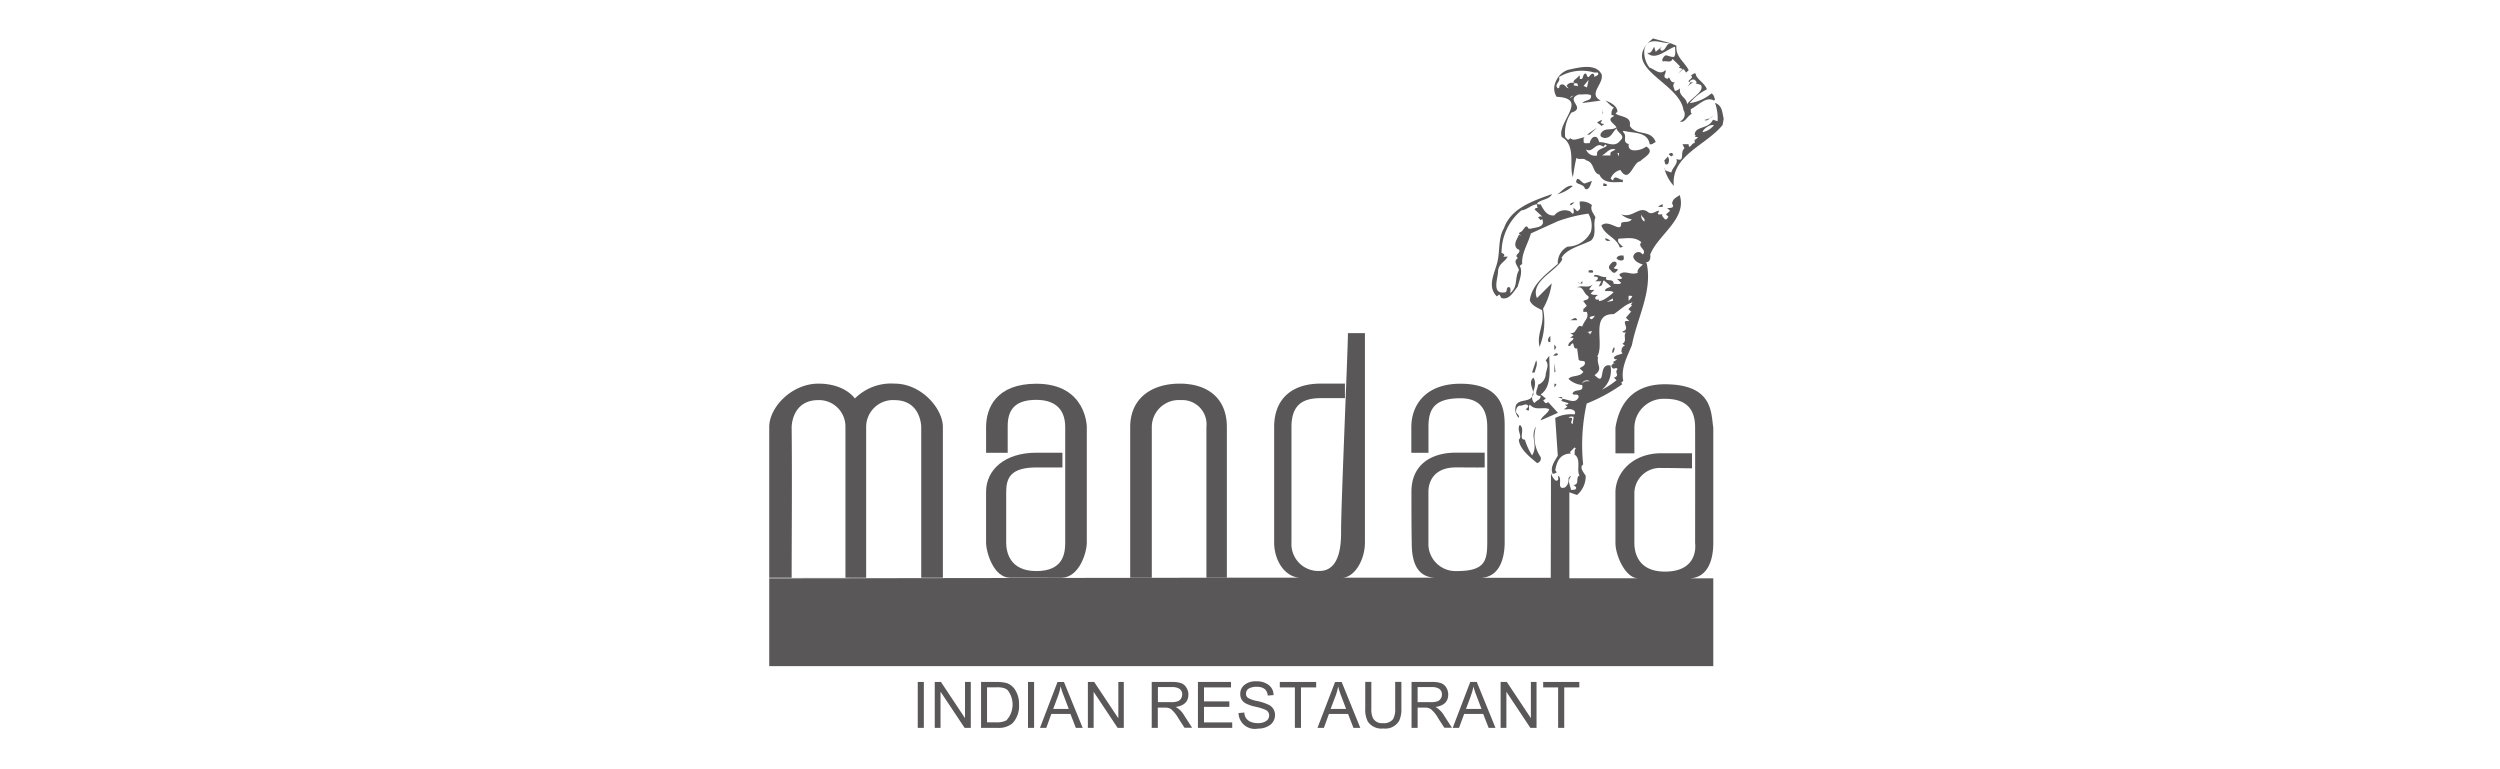 <svg xmlns="http://www.w3.org/2000/svg" xmlns:xlink="http://www.w3.org/1999/xlink" width="325" height="100" viewBox="0 0 325 100"><defs><clipPath id="a"><rect width="325" height="100" transform="translate(-3003 239)" fill="#fff" stroke="#707070" stroke-width="1"/></clipPath></defs><g transform="translate(3003 -239)" clip-path="url(#a)"><g transform="translate(-2906.41 239.584)"><path d="M77.928,5.028c-1.2.07-2.85-.987-3.378.792a3.222,3.222,0,0,0,.667,2.391c.653.195,1.376,1.056,2.043.32.264.32-.584.987.334,1.126l.125-.195c.264.334.264.723.792.653-.389.389-.125.667,0,1.126a1.382,1.382,0,0,0,.667-.334c-.195,1.056.862,1.126.917,2.057.459-.737,2.377-1.724,1.779-2.516l-.653-.195.125-.139c-.264-.459-.528-.459-.917-.139.056.195.32.139.459.139a2.394,2.394,0,0,0-.792.667l.459-.667c-.862-.139.667-.528,0-.931.264,0,.389-.334.667-.195,0,.667,1.182,1.2,1.446,2.043a6.7,6.7,0,0,0-2.238,1.793,5.626,5.626,0,0,0,2.836-1.265c.334.195.334.459.459.792l-.125.139c-1.056-.6-2.043.653-3.044,1.126.069.195-.07.528.195.584-.584.195-.987,1.321-1.585.987a.985.985,0,0,0,.459-1.46c-.528-3.7-8.6-5.546-3.962-9.313" transform="translate(42.636)" fill="#595757"/><path d="M78.455,5.118c-.139,1.46,1.056,2.113,1.6,3.183l-.334.32-.32-.459-.792.6.667-.6-.528-.195.195-.139-.987-.987c-.209.6-.792.195-1.265.334-.195-.209.056-.6.334-.792.389,0,.667.264,1.126.195.264-.334.125-.862.125-1.321-.987.264-2.572,1.918-3.628.792.528.139.653-.334.917-.792l.195.667.792-.667c-.056.125-.208.209-.208.334l.208.209c.6-.139.528-.931,1.126-1" transform="translate(42.888 0.23)" fill="#595757"/><path d="M71.162,10.572c-.473.473.195-.125-.195-.334Z" transform="translate(40.673 3.505)" fill="#595757"/><path d="M80.414,10.742c-.389.056-.653.723-1.126.459A3.106,3.106,0,0,0,80.414,10.742Z" transform="translate(45.683 3.808)" fill="#595757"/><path d="M71.058,11.353c.07.195.334.195.459.195l-.334.264-.6-.459.6-.334c.069.195-.07.264-.139.334Z" transform="translate(40.443 3.975)" fill="#595757"/><path d="M69.77,12.562l1.307-.917-.973.917Z" transform="translate(39.952 4.351)" fill="#595757"/><path d="M76.88,13.709a.371.371,0,0,0,.195.32c-.195-.056-.264.07-.334.139l-.334-.264C76.477,13.709,76.741,13.709,76.88,13.709Z" transform="translate(43.948 5.595)" fill="#595757"/><path d="M76.507,14.983c-.473.195-.334-.264-.473-.459L76.507,14A.907.907,0,0,1,76.507,14.983Z" transform="translate(43.724 5.767)" fill="#595757"/><path d="M70.023,16.407l.917-.334c-.139.389-.4,1.39-.917,1-.195-.792-1.585-.4-.987-1.265C69.439,15.809,69.634,16.407,70.023,16.407Z" transform="translate(39.421 6.859)" fill="#595757"/><path d="M71.548,16.377v.139h-.459v-.334C71.214,16.182,71.492,16.182,71.548,16.377Z" transform="translate(40.746 7.084)" fill="#595757"/><path d="M69.41,16.4A5.213,5.213,0,0,1,67.3,17.517C67.686,17.461,68.618,16.127,69.41,16.4Z" transform="translate(38.463 7.195)" fill="#595757"/><path d="M68.994,17.666s-.334.459-.584.459C68.341,17.722,68.814,17.861,68.994,17.666Z" transform="translate(39.129 7.977)" fill="#595757"/><path d="M76.138,18.208h-.6a1.118,1.118,0,0,1,.6-.334Z" transform="translate(43.426 8.102)" fill="#595757"/><path d="M71.912,20.967c-.264,0-.667.07-.667-.334A1.133,1.133,0,0,1,71.912,20.967Z" transform="translate(40.84 9.763)" fill="#595757"/><path d="M73.082,22.048c0,.195.125.528-.125.6a.712.712,0,0,1-.792-.264c.125-.334.528-.4.931-.334Z" transform="translate(41.394 10.6)" fill="#595757"/><path d="M72.521,22.677c.125.264-.125.459-.334.653.069.195.334.139.459.139.139.264-.195.32-.25.459-.389.195-.528-.264-.792-.459-.195-.389.195-.667.459-.931C72.2,22.538,72.465,22.468,72.521,22.677Z" transform="translate(41.024 10.903)" fill="#595757"/><path d="M70.484,23.373c.07.278-.389.139-.584.139v-.264C70.095,23.248,70.428,23.123,70.484,23.373Z" transform="translate(40.03 11.319)" fill="#595757"/><path d="M68.98,24.3c.195-.069.264.07.334.139l.32-.334v.334Z" transform="translate(39.477 11.853)" fill="#595757"/><path d="M69.33,27.386H68.4C68.733,27.316,69.122,26.788,69.33,27.386Z" transform="translate(39.127 13.659)" fill="#595757"/><path d="M66.909,29.356c-.528.056-.264-.667,0-.792Z" transform="translate(38.046 14.538)" fill="#595757"/><path d="M67.393,29.592a.309.309,0,0,0-.139.32h-.139v-.653l.264.334Z" transform="translate(38.354 14.956)" fill="#595757"/><path d="M71.9,30.259c-.195-.195,0-.584.139-.792C72.234,29.591,72.04,30.05,71.9,30.259Z" transform="translate(41.185 15.081)" fill="#595757"/><path d="M67.664,30.1c-.139.264-.459.125-.653.195C67.192,30.1,67.47,29.767,67.664,30.1Z" transform="translate(38.291 15.378)" fill="#595757"/><path d="M67.261,35.187l.667.528-.348.264c.139.139.264.4.459.334l.195-.125,1.265,1.39-2.252.987c.195-.584.931-.862,1.126-1.446-.723-.4-1.793.264-2.516-.6-.32.195.209,1.126-.528.6l.334-.334c-.208-.6-.723-.07-1.126-.139-.389.069-.528.528-.459.931.195.195.459.389.32.653a1.609,1.609,0,0,1-.32-1.724c.584-.792,1.779-.195,2.238-1.321,0-.737-.723-1.585,0-2.182.737,1.2-.792,2.447.139,3.308.264-.389.792-.389.792-.931-1.056,0-.334-.931-.334-1.446a1.539,1.539,0,0,0,1-1.39c.125-.723.459-1.182,0-1.779l.459-.6c0,1.585.4,4.031-1.126,5.032Z" transform="translate(36.442 15.504)" fill="#595757"/><path d="M65.644,32.118H65.31l.528-1.585C66.1,30.992,65.769,31.59,65.644,32.118Z" transform="translate(37.267 15.724)" fill="#595757"/><path d="M67.124,31.993V30.742l.139,1.126Z" transform="translate(38.359 15.849)" fill="#595757"/><path d="M67.388,32.578l-.264.334v-.473C67.263,32.383,67.332,32.509,67.388,32.578Z" transform="translate(38.359 16.863)" fill="#595757"/><path d="M65.029,37.693a8.576,8.576,0,0,0,.931,2.043c.862-1.321-.334-2.433.528-3.767a4.605,4.605,0,0,0,.584,3.976.605.605,0,0,1-.459.792c-.931-.792-2.252-1.779-2.377-3.044.542-.389-.32-1.251.125-1.918C65.155,36.3,64.1,37.693,65.029,37.693Z" transform="translate(36.616 18.879)" fill="#595757"/><path d="M16.254,56.633V62.6h-.792V56.633Z" transform="translate(7.256 31.437)" fill="#595757"/><path d="M21.526,56.633V62.6H20.72l-3.114-4.685h-.014V62.6h-.751V56.633h.806l3.114,4.685h.014V56.633Z" transform="translate(8.087 31.437)" fill="#595757"/><path d="M23.935,61.6a2.392,2.392,0,0,1-1.279.278H21.377V57.328h1.251a3.342,3.342,0,0,1,.751.056,1.349,1.349,0,0,1,.681.32,3.034,3.034,0,0,1-.139,3.892Zm.862-4.24a1.916,1.916,0,0,0-1.056-.626,5.146,5.146,0,0,0-1.084-.1H20.6V62.6h2.155a2.728,2.728,0,0,0,1.932-.6,3.237,3.237,0,0,0,.848-2.419,3.3,3.3,0,0,0-.723-2.224Z" transform="translate(10.348 31.437)" fill="#595757"/><path d="M25.2,56.633V62.6h-.792V56.633Z" transform="translate(12.642 31.437)" fill="#595757"/><path d="M27.743,58.4a6.112,6.112,0,0,0,.306-1.154h.028a9.243,9.243,0,0,0,.417,1.237l.626,1.654H27.1l.653-1.751Zm-.083-1.765L25.38,62.6h.82l.653-1.807h2.488l.7,1.807h.89l-2.433-5.963h-.848Z" transform="translate(13.227 31.437)" fill="#595757"/><path d="M33.937,56.633V62.6h-.806l-3.114-4.685h0V62.6h-.751V56.633h.82L33.2,61.318h.028V56.633h.737Z" transform="translate(15.567 31.437)" fill="#595757"/><path d="M38.27,58.774a.9.9,0,0,1-.375.347,2.451,2.451,0,0,1-.959.139H35.253V57.3H37.13a1.755,1.755,0,0,1,.82.167.833.833,0,0,1,.459.806,1,1,0,0,1-.153.514Zm-.723,1.112h0c1.112-.153,1.668-.7,1.668-1.612a1.654,1.654,0,0,0-.25-.89A1.355,1.355,0,0,0,38.3,56.8a3.505,3.505,0,0,0-1.209-.167H34.447V62.6h.792V59.97h.9a1.378,1.378,0,0,1,.82.195,4.471,4.471,0,0,1,.959,1.2l.792,1.223H39.7L38.659,60.97a2.813,2.813,0,0,0-1.126-1.1Z" transform="translate(18.686 31.437)" fill="#595757"/><path d="M42.657,61.888V62.6H38.2V56.633H42.5v.709H38.988v1.821h3.294v.709H38.988v2.016h3.656Z" transform="translate(20.942 31.437)" fill="#595757"/><path d="M46.233,60.946a1.588,1.588,0,0,1-.584,1.265,2.517,2.517,0,0,1-1.612.514,2.114,2.114,0,0,1-2.544-2.016l.751-.069a1.472,1.472,0,0,0,.153.612,1.358,1.358,0,0,0,.751.626,2.413,2.413,0,0,0,.848.139,1.929,1.929,0,0,0,1.043-.25.835.835,0,0,0,.431-.751.768.768,0,0,0-.459-.723,6.866,6.866,0,0,0-1.348-.417,5.054,5.054,0,0,1-1.279-.445,1.342,1.342,0,0,1-.667-1.209,1.443,1.443,0,0,1,.556-1.182,2.283,2.283,0,0,1,1.529-.459,2.553,2.553,0,0,1,1.585.459,1.608,1.608,0,0,1,.653,1.334l-.751.056c-.07-.765-.556-1.14-1.446-1.14a2.162,2.162,0,0,0-.89.167.759.759,0,0,0-.487.723.627.627,0,0,0,.306.584,3.78,3.78,0,0,0,1.126.375,6.622,6.622,0,0,1,1.585.528,1.451,1.451,0,0,1,.751,1.321Z" transform="translate(22.927 31.406)" fill="#595757"/><path d="M49.568,56.633v.709H47.594V62.6H46.8V57.342h-1.96v-.709Z" transform="translate(24.944 31.437)" fill="#595757"/><path d="M50.273,58.4a7.381,7.381,0,0,0,.306-1.154h.014a11.319,11.319,0,0,0,.4,1.237l.626,1.654H49.606l.667-1.751Zm-.083-1.765L47.9,62.6h.834l.653-1.807h2.488l.7,1.807h.89l-2.419-5.963h-.862Z" transform="translate(26.783 31.437)" fill="#595757"/><path d="M56.473,56.639v3.447a3.526,3.526,0,0,1-.292,1.6,2.074,2.074,0,0,1-2.043,1,2.141,2.141,0,0,1-2.03-.9,3.438,3.438,0,0,1-.334-1.71V56.625h.792v3.447a2.825,2.825,0,0,0,.195,1.237,1.3,1.3,0,0,0,1.307.681,1.462,1.462,0,0,0,1.348-.556,2.711,2.711,0,0,0,.25-1.362V56.625h.792Z" transform="translate(29.118 31.432)" fill="#595757"/><path d="M59.34,58.774a.9.9,0,0,1-.375.347,2.419,2.419,0,0,1-.945.139h-1.7V57.3H58.2a1.679,1.679,0,0,1,.82.167.833.833,0,0,1,.459.806.988.988,0,0,1-.139.514Zm-.709,1.112h0c1.112-.153,1.668-.7,1.668-1.612a1.773,1.773,0,0,0-.236-.89A1.355,1.355,0,0,0,59.4,56.8a3.539,3.539,0,0,0-1.223-.167H55.531V62.6h.792V59.97h.9a1.351,1.351,0,0,1,.82.195,4.212,4.212,0,0,1,.959,1.2l.792,1.223h.987L59.743,60.97a3,3,0,0,0-1.126-1.1Z" transform="translate(31.38 31.437)" fill="#595757"/><path d="M61.235,58.4a6.13,6.13,0,0,0,.32-1.154h.014a11.788,11.788,0,0,0,.417,1.237l.626,1.654H60.6l.653-1.751Zm-.083-1.765L58.872,62.6h.82l.667-1.807h2.474l.709,1.807h.89L62,56.633Z" transform="translate(33.391 31.437)" fill="#595757"/><path d="M67.43,56.633V62.6h-.806L63.51,57.912h0V62.6h-.751V56.633h.806l3.114,4.685h.014V56.633h.751Z" transform="translate(35.731 31.437)" fill="#595757"/><path d="M70.911,56.633v.709h-1.96V62.6h-.792V57.342H66.213v-.709h4.712Z" transform="translate(37.81 31.437)" fill="#595757"/><path d="M17.5,57.65h8.73c-2.113,0-3.114-3.267-3.114-4.587V46.487c0-2.891,2.447-5.088,6.533-5.088h3.392v1.918H29.65c-3.294,0-3.92,1.321-3.92,3.183v6.575c0,1.265.473,3.711,3.92,3.711s3.753-2.2,3.753-3.711v-15c0-2.558-1.571-3.545-3.753-3.545-2.308,0-3.725.862-3.725,3.392v3.489H23.117V38.077c0-2.558,1.376-5.644,6.533-5.644,6.561,0,6.561,5.644,6.561,5.644v15c0,1.321-.987,4.587-3.35,4.587h8.966" transform="translate(8.484 16.868)" fill="#595757"/><path d="M83.765,11.72l-.139.792c-2.113,2.641-6.742,3.948-6.339,7.923a5.264,5.264,0,0,1-1.251-2.377c-.069.459.584.459.917.653.139-.653.931-1.182.667-1.779,1.2.459.389-.862,1.056-1.39l-.264-.528h.792c.056.862.459-.264.792-.139V14.4c.195.07.264-.195.459-.32H80l.139-.139L80,13.749c.07-1.126,1.779-.653,2.377-1.918l.6.195a6.007,6.007,0,0,0-.334-2.377c.987.334.931,1.321,1.126,2.043Zm-2.7,1.724a2.5,2.5,0,0,0,1.446-.917C81.722,12.387,80.86,13.388,81.069,13.443Z" transform="translate(43.722 3.15)" fill="#595757"/><path d="M69.846,17.105c-.4.667-1.334.6-1.918,1.126.069.209.334.139.459.139.4.723.792,1.529,1.779,1.446a1.735,1.735,0,0,1,2.057-.528l.334.32c.264-.125.069-.528.125-.792l.459.459c.653-.334.264-.667.334-1.265a2.119,2.119,0,0,1,1.585.459c-.25.584.139.987.459,1.585-.389.931.264,2.308-.6,3.044-1.321.653-3.169,1.056-3.823,2.252l.125.125c-.6,1.515-4.24,2.836-3.308,5.088l1.918-1.918a9.175,9.175,0,0,1-1.126,3.294,8.81,8.81,0,0,1-.459,4.963c-.389-1.779.667-2.78.334-4.768-.6-.32-1.321-.584-1.6-1.265.264-2.1,2.071-3.364,3.642-4.754a2.383,2.383,0,0,1,1.251-2.238,3.46,3.46,0,0,0,3.044-1.918,3.043,3.043,0,0,0-.32-2.377,19.1,19.1,0,0,0-3.976.987l-3.5,1.585C66.8,23.4,65.857,24.793,66,26.113l-.334.264c.459.723-.056,1.918-.264,2.711-.528.6-1.056,1.779-2.113,1.46l-.264-.459-.334.25c-1.39-1.39-.125-3.239.139-4.754.264-1.39.07-2.905.792-4.1.917-2.641,3.823-3.572,6.214-4.434Zm-3.962,2.057a7.106,7.106,0,0,0-2.572,5.56c0-.07.653.195.195.459h.6c-.4.723-1.056.792-1.251,1.779.07.862-1,3.239.987,2.836.264-.195,0-.667.473-.667.264.209.125.528.125.792C65.5,29,64.967,28,65.565,26.947c-.07-.528-.862-1.126-.125-1.585-.6-.473.459-.6.125-1.126H65.44c-.792-.6,0-1.46.125-1.918l.334.139-.334-.264L65.69,22c.459,0,.737-1.321,1.126-.459h.32c.528-.195,1.932-.125,1.46-1.251l-.195.139-.334-.334c.139-.195.334-.139.528-.139l-.987-.917c.07-.209.334-.209.459-.209-.195-.07-.125-.334-.125-.459-.667,0-1.321.723-2.057.792Z" transform="translate(35.302 7.606)" fill="#595757"/><path d="M3.41,57.655V38.069c0-2.572,2.919-5.644,6.394-5.644s4.74,1.932,4.74,1.932a6.658,6.658,0,0,1,5.171-1.932c3.475,0,6.269,3.239,6.269,5.644V57.655ZM9.8,34.566c-3.475,0-3.475,3.5-3.475,3.5.07,6.811,0,14.749,0,19.586h6.992V38.069A3.435,3.435,0,0,0,9.8,34.566Zm9.911,0a3.494,3.494,0,0,0-3.7,3.5V57.655h7.159V38.069s0-3.5-3.475-3.5Z" transform="translate(0 16.863)" fill="#595757"/><path d="M32.7,57.655V38.069c0-3.753,2.808-5.644,6.436-5.644s6.13,1.89,6.13,5.644V57.655H32.717Zm6.561-23.089a3.514,3.514,0,0,0-3.753,3.5V57.655h7.1V38.069a3.154,3.154,0,0,0-3.364-3.5Z" transform="translate(17.636 16.863)" fill="#595757"/><path d="M62.891,66.864H72.51c-2.016,0-3.461-2.182-3.461-4.587v-15c0-3.753,2.419-5.644,6.019-5.644h3.183v1.89H75.068c-2.558,0-3.767,1.112-3.767,3.753v15a3.5,3.5,0,0,0,3.642,3.711c2.85,0,2.808-3.948,2.808-5.227,0-3.559.89-23.617.89-25.688h2.21v27.2c0,2.391-1.432,4.587-2.947,4.587H90.08c-2.294,0-3.142-1.779-3.142-4.462-.042-1.779-.042-4.976-.042-6.7,0-3.586,2.641-5.088,5.769-5.088h3.753v1.918c-1.112.028-1.7,0-3.753,0-2.6,0-3.559,1.585-3.559,3.183v6.575A3.53,3.53,0,0,0,92.819,66c3.559,0,3.934-1.251,3.934-3.711v-15c0-2.558-1.168-3.753-3.5-3.753-3.559,0-4.142,1.6-4.142,3.753v3.336H86.883V47.292c0-2.947,1.932-5.644,6.366-5.644,5.769,0,5.769,3.753,5.769,5.644v15c0,1.432-.361,4.587-3.225,4.587h9.216c0-1.779.028-10.286.028-13.623a1.955,1.955,0,0,0,.626,1c.653,0,.069-.765.4-.57.459.4-.334,1.793.792,1.446a1.228,1.228,0,0,0,.459-1.126c0-.125.139-.264.209-.334h.125c-.528.6-.125,1.126,0,1.793.195-.069.528.056.653-.195.069-.209-.195-.334-.334-.459.862-.069.195-.987.792-1.251-.459-.6.264-2.113-.667-2.711.069-.264-.056-.653.195-.792l-.195-.125-.584.6.125.195c-1.39,0-1.849.987-2.043,2.182.07.056.195.195.139.334l-.459.125c-.4-.862.264-1.654.653-2.377l-.334-4.893a4.4,4.4,0,0,1,2.5-.459c.334-.459-.389-.792-.917-.667h-.459l.459-.334-.32-.264c.195,0,.389,0,.459-.195l-1.056-.334c.139.069.195-.07.264-.125-.125-.209-.389-.264-.6-.334h.6l-.125.209c.723,0,1.835.792,2.238-.209,0-.584-.667-.125-.792-.459.264-.723,1.515-.056,1.251-1.112a3.024,3.024,0,0,1-1.779-.792c.4-.528,1.46-.195,1.932-.917l-.473-.459c.195-.195.473-.195.653-.528.195-.667-.584-.264-.792-.6l-.195-1.46c-.723.195-.208-1.321-.931-.32H107.3c-.056-.459.459-.6.667-.931-.056-.195-.334-.125-.459-.125l.459-.334-.459-.334c.931.334.792-1.265,1.585-.792.264-.792.931-1.126.6-1.918h-.459c0-.139.07-.389-.139-.459l.139.125.459-.459-.459-.6c.195-.195.862-.125.653-.653-.653-.334-.6-1.321-1.46-1.126.6-.389,1.585.209,2.043-.459a5.4,5.4,0,0,1-.459.653c.139.264.459.07.653.125l-.459.459c.208.264.6.139.931.209-.139.125-.4.195-.334.459.07.195.334.125.473.125V30.9c.584,0,1.446-.723,1.9-1.126-.264-.264-.723-.125-1.126-.195.069-.389.528-.389.792-.584l-.931-.792c-.264.32-.069.723-.653.792l.32-.667h-.792c.139-.125.4-.195.334-.459-.069-.195-.334-.125-.459-.125V27.54c.389-.195,1.126.4,1.6.209-.4.792.987.056.917.931.334-.07.723.139.987-.139l-.542-.528c.209,0,.542.125.667-.139-.139-.125-.4-.264-.334-.459.723-.6,1.446.195,2.377-.195-.195-.334.334-.792.653-1.056-.528-.195-1.056-.389-1.251-.987a.686.686,0,0,1,.931-.6l.32.264c.6-.6-.792-.987-.195-1.585-.862-.792-2.057-.473-2.975-.473-.209.473.195.653.473.987h.334c-.264-.056-.4.264-.653.139-.4-1.265-1.918-1.529-2.377-2.836.987-.931,2.641,1.182,2.572-.334.528-.264.917.056,1.39-.459a2.708,2.708,0,0,1-1.39-.667c1.446.6,2.321-1.126,3.433-.32.528.459.987-.07,1.446-.139.07.139-.056.264-.125.334.07.264.4.125.6.125-.125.264.195.459.334.667.264.07.334-.195.459-.334l-.32-.32.528-.459-.334-.32c-.473-.139,1.182.209.6-.6.056-.653.528-.792.987-1.126.987,3.114-2.836,5.157-3.837,7.743.069.334,0,1.056-.584.987l.125.139c.792,3.628-1.251,7.131-1.918,10.634-.584,1.46-1.46,2.975-1.126,4.629l-.264.264.139.195a22.5,22.5,0,0,1-4.629,2.516,24.869,24.869,0,0,0-.459,7.923c-.542.334.07,1.056.334,1.46a3.217,3.217,0,0,1-1.126,2.5l-1-.348V66.934h8.924c-1.612,0-2.933-2.933-2.933-4.587V55.772c0-2.474,2.141-5.088,5.991-5.088h3.962v1.96c-.959,0-2.2-.042-3.962-.042a3.322,3.322,0,0,0-3.531,3.183v6.575c0,1.112.389,3.711,3.976,3.711,4.518,0,3.92-3.711,3.92-3.711s.014-9.2,0-15c.014-2.516-1.237-3.753-3.92-3.753a3.8,3.8,0,0,0-3.976,3.753V50.7h-2.46V47.362c.306-1.9,1.362-5.644,6.408-5.644,6.311,0,6.005,3.7,6.311,5.644v15c0,2.085-.653,4.587-3.211,4.587h3.211V78.36H3.41V66.948m113.443-47.5a.861.861,0,0,0,.32,1.112C117.381,20.033,116.589,19.978,116.853,19.449Zm-1.724,10.773v.653l.473-.528C115.533,30.153,115.268,30.222,115.129,30.222Zm-2.043.653v-.32l-.792.459Zm.125,1.724c-3.169-.07-1.126,3.892-2.182,5.546h.139c-.264,1.126.723,1.529-.459,2.377,1.6,1.654.334-1.585,2.057-1.251a3.226,3.226,0,0,1-1.126,3.169,10.639,10.639,0,0,0,1.918-1.251l-.334-.32c.862-.334,0-.6.459-1.126-.25-.389-.459.264-.778-.32-.07-.195.195-.334.32-.459l.195.125-.334-.264.584-.334c-.125,0-.389,0-.459-.195.139-.4.792-.4,1.126-.6l-.139-.195c0-.264.056-.723.459-.792l-.334-.264c.667-.334.056-1.056.459-1.46-.125,0-.389.07-.459-.139,1.251-.264-.528-1.585.917-1.321l-.459-.459.792-.931-.139.139-.334-.334.473-.459-.139-.125c.139-.139.195-.4.459-.334-1.056.139-1.849,1.056-2.711,1.585Zm-3.155.459c.32.6.653-.334.792-.334C110.653,32.933,110.25,32.78,110.056,33.058Zm.32,1.779c-.4-.069-.653.264-1.112.139h.459a.265.265,0,0,1,.334.334Zm-1.265,6.811c.209-.389.6-.32.931-.32C109.778,41.065,109.11,41.259,109.11,41.649ZM108,45.944c-.195,0-.528-.125-.667.139.987-.139-.056.667.528.792l.125-.931Z" transform="translate(0 7.653)" fill="#595757"/><path d="M73.29,7.794c.195,1.2-1.793,2.447-.139,3.308l-2.377.32c.334-.459,1.2-.209,1.126-1-.459-.264-1.126-.056-1.585-.125-1.918.723,1.056,1.724-.987,2.377a4.62,4.62,0,0,0-.792,3.183c.195.125.25.389.459.32l.208-.195c.4.473,1.251-.056,1.918-.125-.334.125-.125.473-.195.653.195.264.528.07.792.139a1.252,1.252,0,0,1,.459-.792c.584-.195.653.32.792.653.931-.056,1.974.792,2.711-.195.792-.667-.348-.987-.473-1.6-.584.528-.653,1.251-1.585,1.251-.334-.125-.6-.125-.459-.6.6-.862,1.321-.264,2.043-.792-.334-.528-1.39-.987-.334-1.446,0-.209-.389,0-.32-.334a1.009,1.009,0,0,1,.32-.792c-.389-.139-.723-.6-1.126-.917.667.264,1.529.653,1.585,1.446l-.25.264c.653.459,2.113.334,1.849,1.585.862,1.39,2.711.389,3.378,2.113-.264.07-.459.4-.792.264-.278-1.654-2.127-1.39-3.378-1.724l-.125.125c.723.528-.195,1.321.792,1.6a.613.613,0,0,0,.473.792,2.483,2.483,0,0,0,1.793-.473c1.251.723-.4,1.46-.792,1.918-.931.069-1.39,3.03-2.572,1.126a1.8,1.8,0,0,0-1.265,1.126l.32.264c.139-.792.723-.195,1.126-.125h.139v.32c-.931-.07-2.447.334-3.044-.987-.931-.209-.6-1.585-1.724-1.849-.334-.389-.931,0-1.265-.32-.195.792-.334,1.71-.459,2.5-.528-1.39.459-4.156-1.446-5.213-.667-1.918,3.628-5.032-.667-5.227A2,2,0,0,1,67.285,8.7,2.666,2.666,0,0,1,68.87,7.113c1.265-.264,3.7-.987,4.434.653Zm-5.56.264c.264.653-.723.931-.139,1.46.4-.195,0-.195.334-.459.528-.264.653.389,1.056.459l-.264-.334a.8.8,0,0,1,1.056-.32c-.528.528.667.07.528.653l-.195-.653c-1.334-.07.459-.862.195-1.056.195.07.125.264.125.459.528.195.32-.459.653-.667.334-.07.195.389.473.459.195-.125.32-.459.584-.459.195.07.195.334.195.459.139-.195.653-.195.459-.6h-.459a5.76,5.76,0,0,0-4.629.6Zm3.642,1.334.209-.987-.653.792.459.209Zm-2.182,1.376.459-.334C69.454,10.519,69.189,10.574,69.189,10.769Zm4.559,6.019-.264.32c-.931-.792-1.39.931-2.238.334a1.213,1.213,0,0,0,1.446.792c-.195-.848.792-.848,1.265-1.251Zm-.459,1.446h1.126v-.32c.139-.264.459-.264.653-.459-.792-.264-1.182.528-1.779.792Zm2.238-.32H75.32l.208.459Z" transform="translate(38.35 1.39)" fill="#595757"/></g></g></svg>